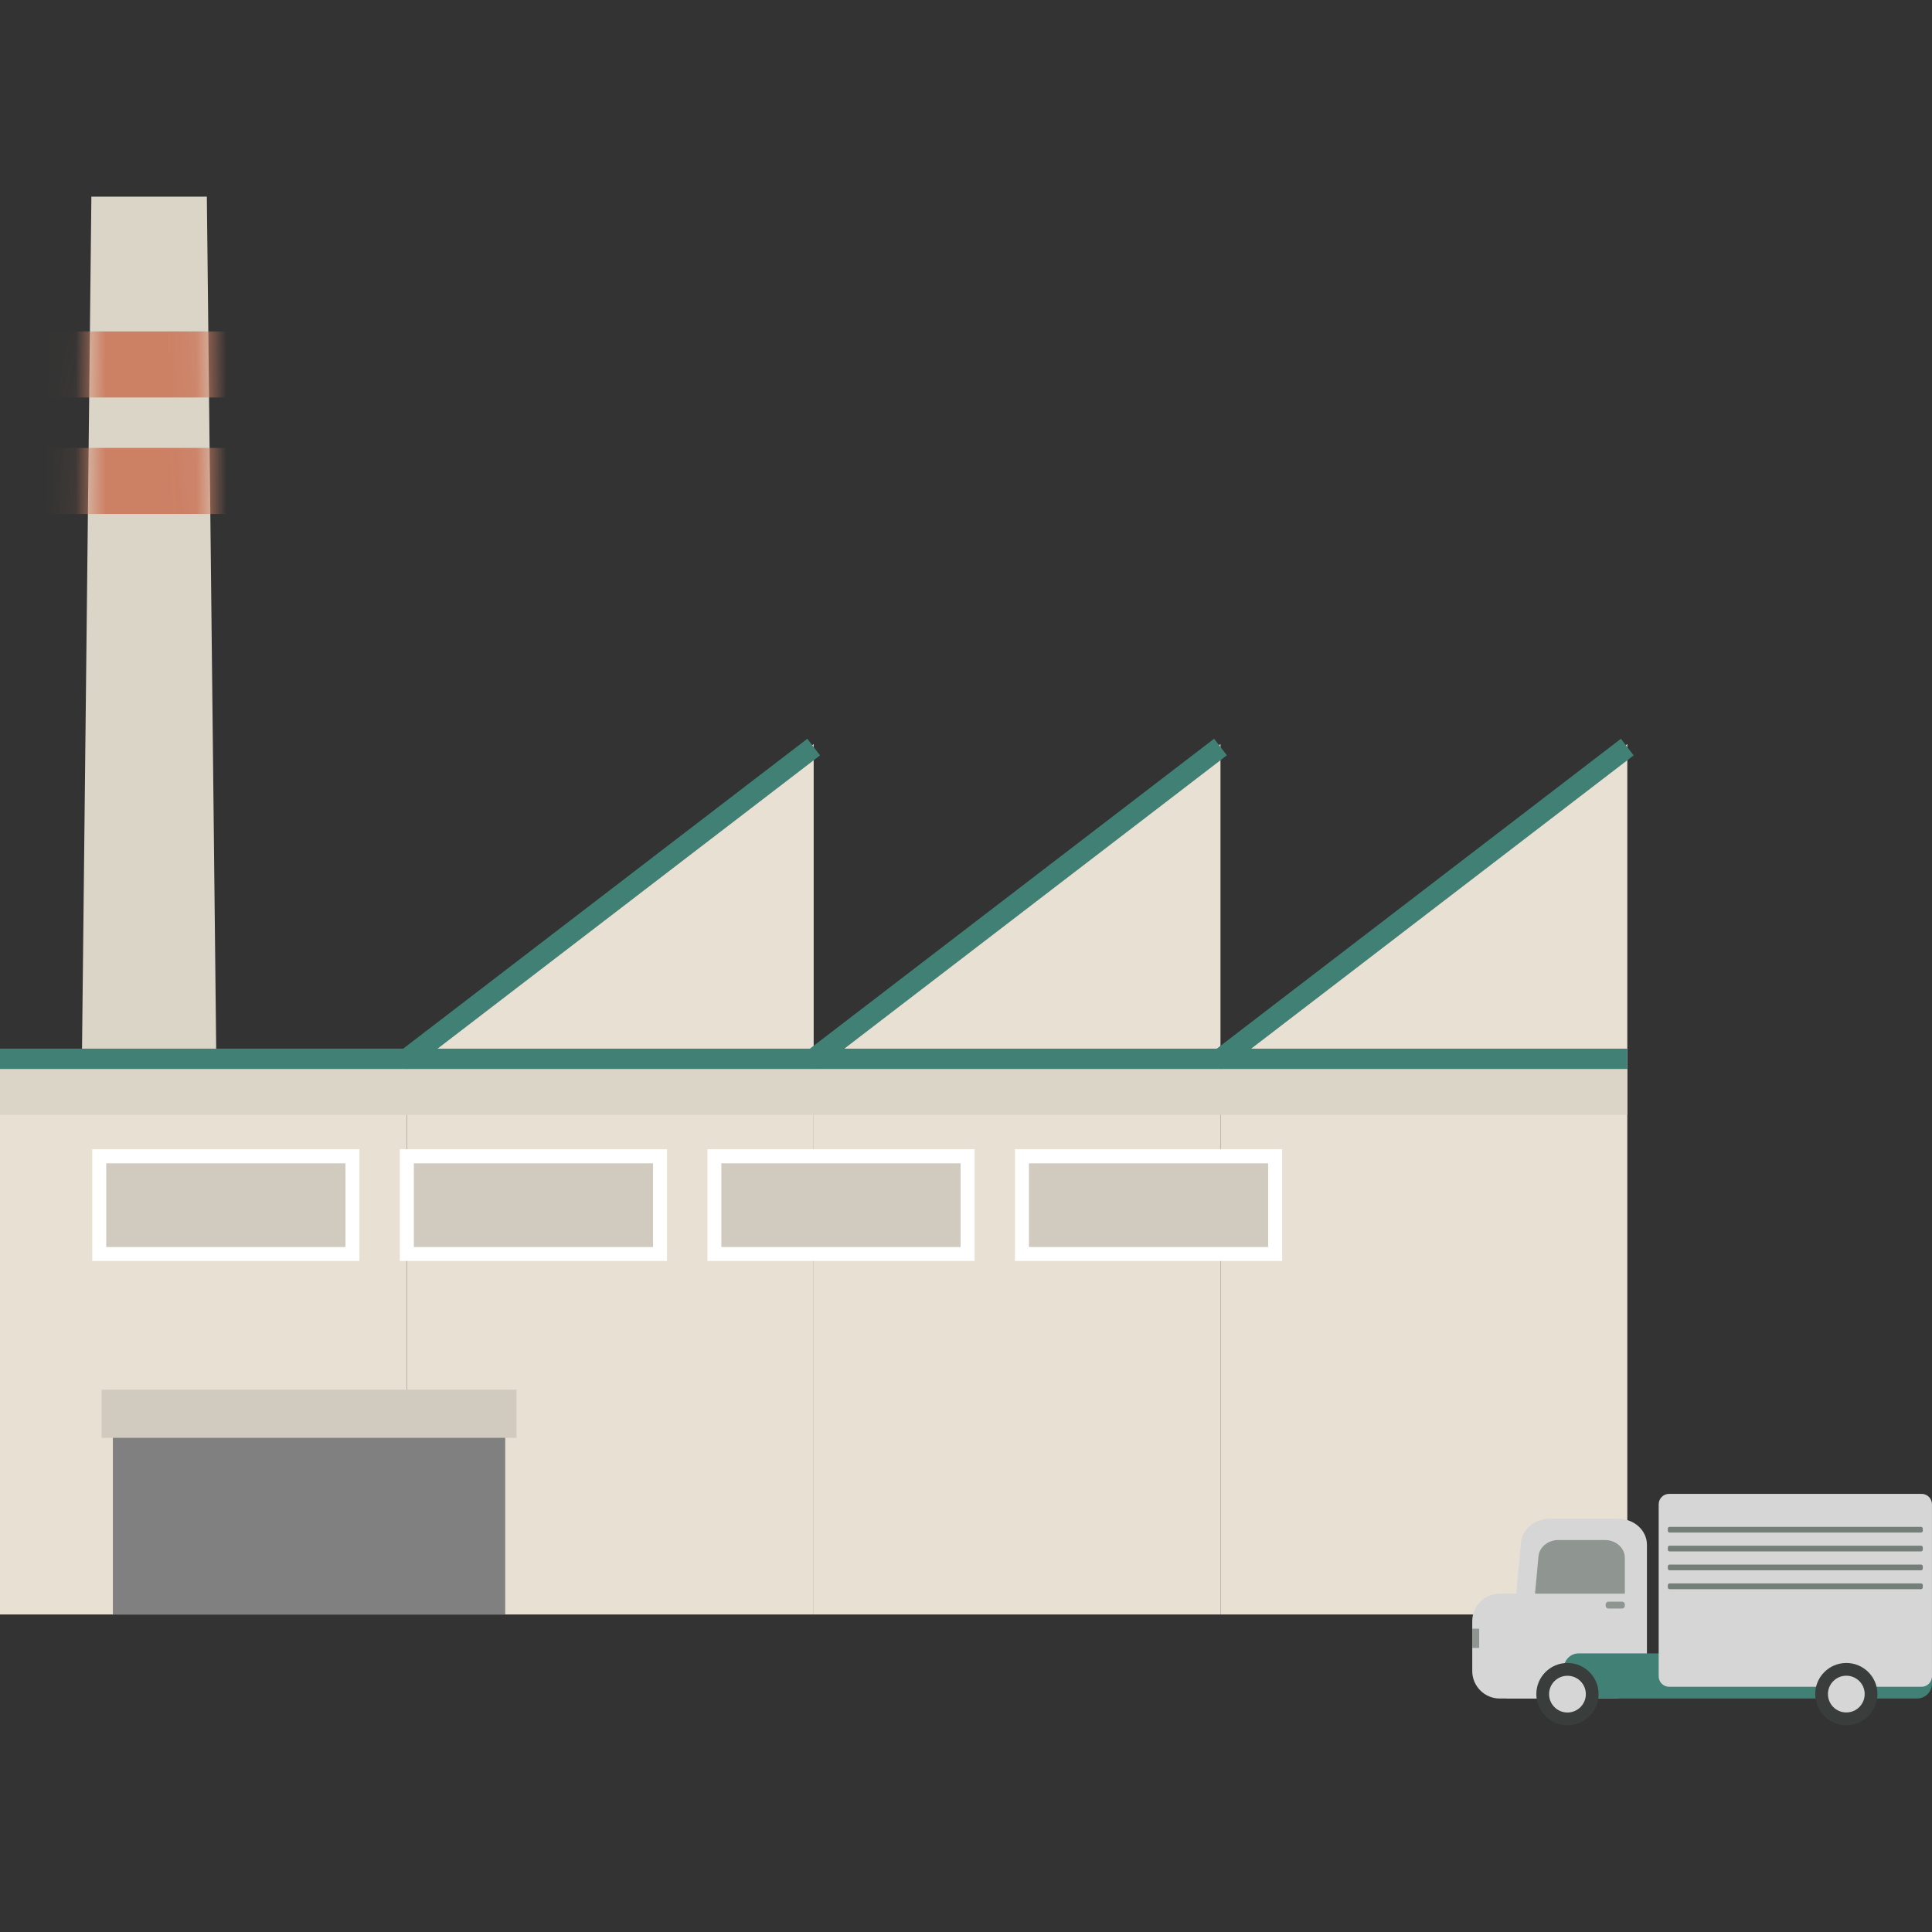<svg width="64" height="64" viewBox="0 0 64 64" fill="none" xmlns="http://www.w3.org/2000/svg">
<rect x="0" y="0" width="64" height="64" fill="#333333" stroke="none"/>
<path d="M7.361 52.899H2.518L3.027 6.514H6.852L7.361 52.899Z" fill="#DBD5C7"/>
<mask id="mask0_26314_20482" style="mask-type:luminance" maskUnits="userSpaceOnUse" x="2" y="6" width="6" height="47">
<path d="M7.362 52.788H2.519L3.028 6.4H6.853L7.362 52.788Z" fill="white"/>
</mask>
<g mask="url(#mask0_26314_20482)">
<path d="M9.131 10.979H1.203V13.167H9.131V10.979Z" fill="#CC8064"/>
<path d="M9.131 14.838H1.203V17.026H9.131V14.838Z" fill="#CC8064"/>
</g>
<path d="M13.476 53.481H0V35.175L13.476 34.977V53.481Z" fill="#E8E1D3"/>
<path d="M40.43 53.481H26.954V34.977L40.43 24.648V53.481Z" fill="#E8E1D3"/>
<path d="M26.954 53.481H13.477V34.977L26.954 24.648V53.481Z" fill="#E8E1D3"/>
<path d="M53.907 53.481H40.431V34.977L53.907 24.648V53.481Z" fill="#E8E1D3"/>
<path d="M53.906 34.738H0V35.417H53.906V34.738Z" fill="#408075"/>
<path d="M53.906 35.42H0V36.933H53.906V35.42Z" fill="#DBD5C7"/>
<path d="M26.743 24.472L13.268 34.805L13.69 35.356L27.165 25.023L26.743 24.472Z" fill="#408075"/>
<path d="M40.219 24.471L26.744 34.803L27.167 35.354L40.642 25.021L40.219 24.471Z" fill="#408075"/>
<path d="M53.695 24.472L40.22 34.805L40.642 35.356L54.117 25.023L53.695 24.472Z" fill="#408075"/>
<path d="M11.677 38.303H3.289V41.54H11.677V38.303Z" fill="#D0CBBE"/>
<path d="M11.905 41.771H3.056V38.07H11.905V41.771ZM3.519 41.31H11.444V38.536H3.519V41.31Z" fill="white"/>
<path d="M21.865 38.303H13.477V41.54H21.865V38.303Z" fill="#D0CBBE"/>
<path d="M22.095 41.771H13.245V38.07H22.095V41.771ZM13.709 41.31H21.633V38.536H13.709V41.31Z" fill="white"/>
<path d="M32.054 38.303H23.666V41.54H32.054V38.303Z" fill="#D0CBBE"/>
<path d="M32.284 41.771H23.435V38.07H32.284V41.771ZM23.896 41.31H31.821V38.536H23.896V41.31Z" fill="white"/>
<path d="M42.243 38.303H33.855V41.54H42.243V38.303Z" fill="#D0CBBE"/>
<path d="M42.473 41.771H33.623V38.07H42.473V41.771ZM34.085 41.31H42.009V38.536H34.085V41.31Z" fill="white"/>
<path d="M16.736 46.832H3.739V53.48H16.736V46.832Z" fill="#808080"/>
<path d="M17.11 46.035H3.365V47.63H17.11V46.035Z" fill="#D0CBBE"/>
<path d="M49.905 56.265H53.468C54.07 56.265 54.557 55.824 54.557 55.282V51.172C54.557 50.694 54.13 50.309 53.601 50.309H51.337C50.84 50.309 50.426 50.653 50.384 51.1L49.905 56.265Z" fill="#D6D6D6"/>
<path d="M50.636 55.099H53.078C53.491 55.099 53.825 54.798 53.825 54.425V51.608C53.825 51.28 53.532 51.016 53.17 51.016H51.618C51.277 51.016 50.992 51.252 50.964 51.558L50.635 55.099H50.636Z" fill="#8F9692"/>
<path d="M49.682 52.793H54.329V55.354C54.329 55.857 53.922 56.266 53.418 56.266H49.682C49.18 56.266 48.77 55.858 48.77 55.354V53.704C48.77 53.202 49.178 52.793 49.682 52.793Z" fill="#D6D6D6"/>
<path d="M52.297 54.77H63.506C63.779 54.77 63.998 54.991 63.998 55.262V55.773C63.998 56.045 63.777 56.265 63.506 56.265H51.805V55.262C51.805 54.989 52.026 54.77 52.297 54.77Z" fill="#408075"/>
<path d="M63.654 49.486H55.292C55.101 49.486 54.946 49.641 54.946 49.832V55.531C54.946 55.722 55.101 55.877 55.292 55.877H63.654C63.845 55.877 63.999 55.722 63.999 55.531V49.832C63.999 49.641 63.845 49.486 63.654 49.486Z" fill="#D6D6D6"/>
<path d="M49 53.953H48.77V54.589H49V53.953Z" fill="#8F9692"/>
<path d="M53.825 53.195V53.148C53.825 53.098 53.784 53.057 53.734 53.057H53.281C53.231 53.057 53.19 53.098 53.19 53.148V53.195C53.19 53.245 53.231 53.286 53.281 53.286H53.734C53.784 53.286 53.825 53.245 53.825 53.195Z" fill="#8F9692"/>
<path d="M51.924 57.15C52.493 57.15 52.955 56.689 52.955 56.119C52.955 55.55 52.493 55.088 51.924 55.088C51.354 55.088 50.893 55.55 50.893 56.119C50.893 56.689 51.354 57.15 51.924 57.15Z" fill="#393D3B"/>
<path d="M51.924 56.729C52.26 56.729 52.533 56.457 52.533 56.12C52.533 55.784 52.26 55.512 51.924 55.512C51.588 55.512 51.315 55.784 51.315 56.12C51.315 56.457 51.588 56.729 51.924 56.729Z" fill="#D6D6D6"/>
<path d="M61.162 57.15C61.732 57.15 62.193 56.689 62.193 56.119C62.193 55.55 61.732 55.088 61.162 55.088C60.593 55.088 60.131 55.55 60.131 56.119C60.131 56.689 60.593 57.15 61.162 57.15Z" fill="#393D3B"/>
<path d="M61.161 56.727C61.498 56.727 61.77 56.455 61.77 56.118C61.77 55.782 61.498 55.51 61.161 55.51C60.825 55.51 60.553 55.782 60.553 56.118C60.553 56.455 60.825 56.727 61.161 56.727Z" fill="#D6D6D6"/>
<path d="M63.637 50.578H55.307C55.275 50.578 55.249 50.604 55.249 50.636V50.709C55.249 50.742 55.275 50.768 55.307 50.768H63.637C63.669 50.768 63.695 50.742 63.695 50.709V50.636C63.695 50.604 63.669 50.578 63.637 50.578Z" fill="#757F7A"/>
<path d="M63.637 51.203H55.307C55.275 51.203 55.249 51.229 55.249 51.261V51.334C55.249 51.367 55.275 51.393 55.307 51.393H63.637C63.669 51.393 63.695 51.367 63.695 51.334V51.261C63.695 51.229 63.669 51.203 63.637 51.203Z" fill="#757F7A"/>
<path d="M63.637 51.828H55.307C55.275 51.828 55.249 51.854 55.249 51.886V51.959C55.249 51.992 55.275 52.018 55.307 52.018H63.637C63.669 52.018 63.695 51.992 63.695 51.959V51.886C63.695 51.854 63.669 51.828 63.637 51.828Z" fill="#757F7A"/>
<path d="M63.637 52.453H55.307C55.275 52.453 55.249 52.479 55.249 52.511V52.584C55.249 52.617 55.275 52.643 55.307 52.643H63.637C63.669 52.643 63.695 52.617 63.695 52.584V52.511C63.695 52.479 63.669 52.453 63.637 52.453Z" fill="#757F7A"/>
</svg>
